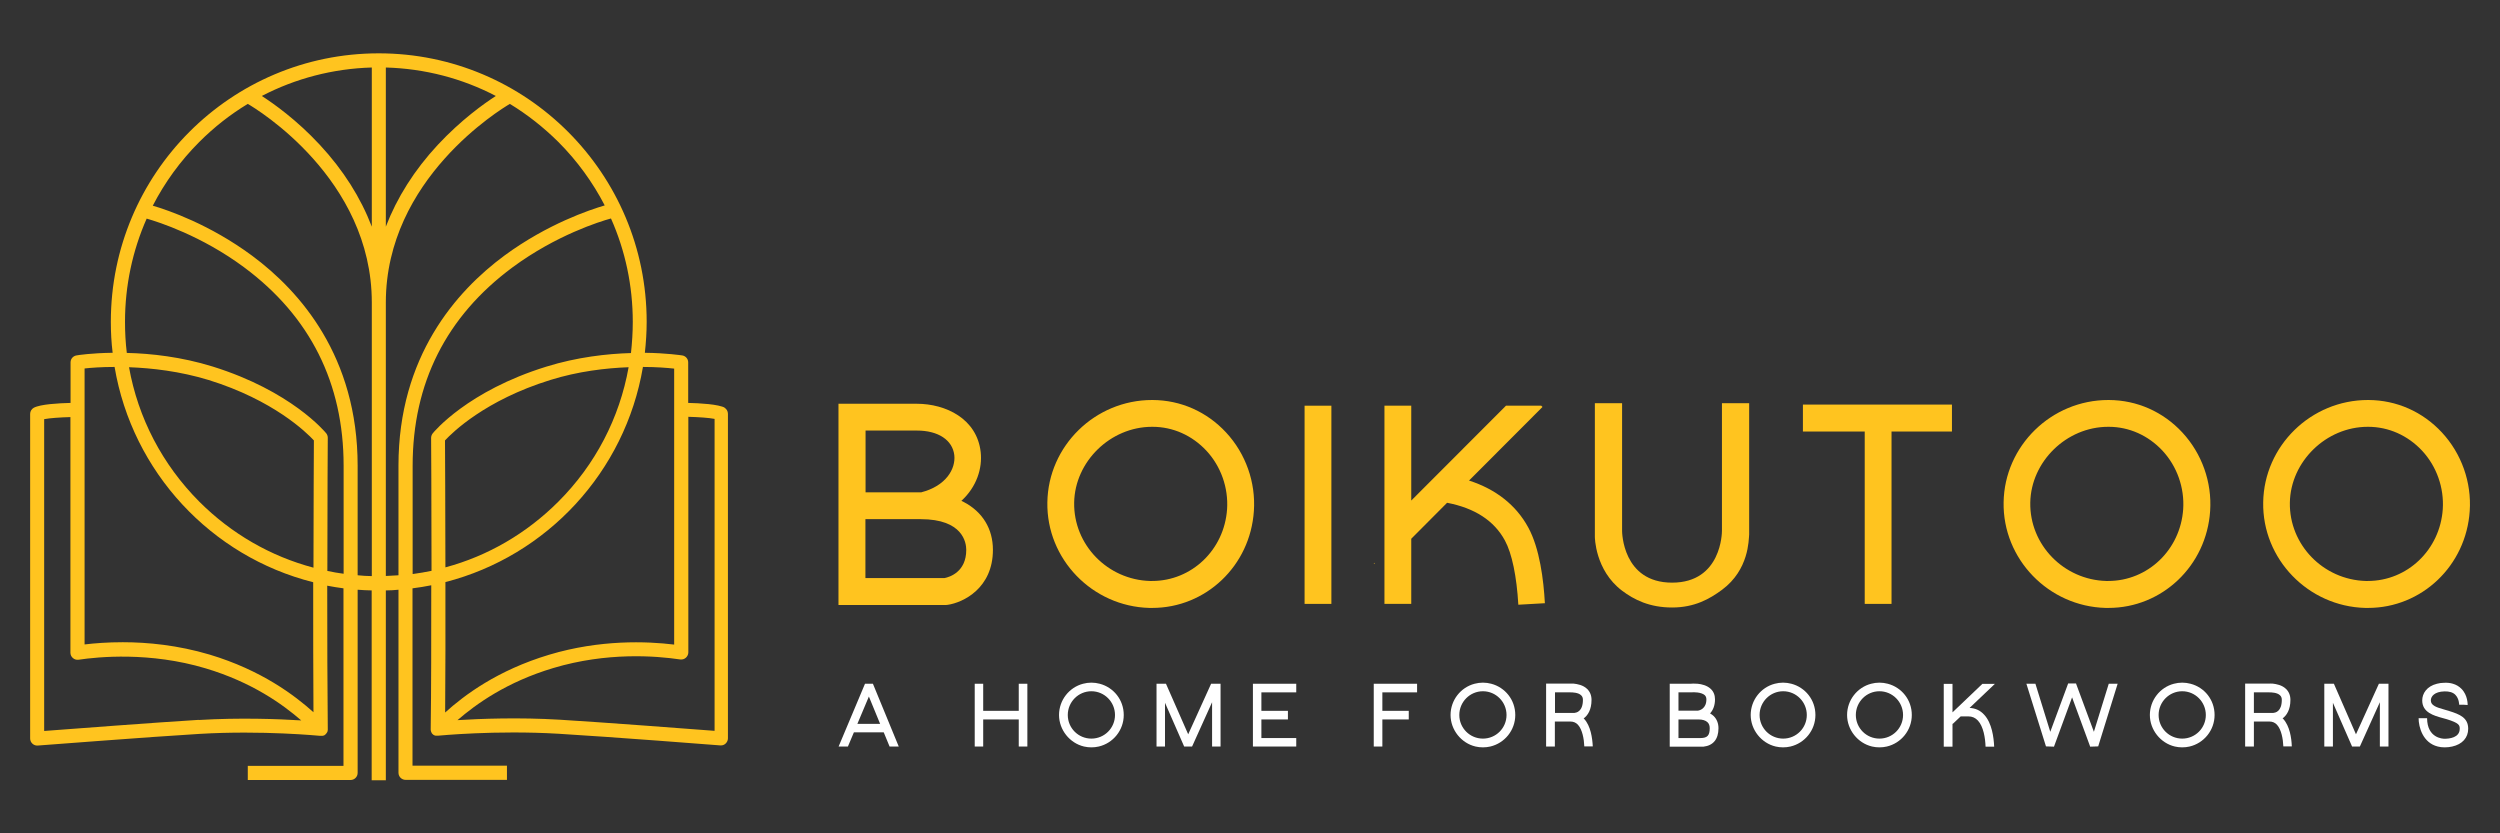 <?xml version="1.0" encoding="UTF-8"?> <svg xmlns="http://www.w3.org/2000/svg" id="Layer_1" version="1.1" viewBox="0 0 180 60"><rect x="0" y="0" width="180" height="60" fill="#333333" stroke="none"/><defs><style> .st0 { fill: #fff; } .st1 { fill: #ffc41f; } </style></defs><g><path class="st0" d="M114.02,51.73c.3-.22.57-.63.57-1.34,0-.32-.11-.59-.32-.79-.29-.28-.7-.35-.97-.38-.14,0-.23,0-.26,0h-1.72v4.53h.63v-1.8h1.12c.22,0,.4.08.54.23.32.35.44,1.03.46,1.56h.61c-.03-.6-.15-1.47-.62-1.98-.01-.01-.03-.03-.05-.04ZM113.38,51.33h-1.42v-1.48h1.11c.15,0,.57.01.77.21.09.08.13.19.13.33,0,.86-.5.93-.59.93Z"></path><path class="st0" d="M123.13,51.36c.2-.22.35-.55.35-1.01,0-.31-.11-.58-.33-.77-.26-.23-.62-.32-.92-.35-.24-.02-.45-.01-.51,0h-1.5v4.53h2.43c.7-.08,1.08-.54,1.08-1.33,0-.35-.12-.65-.34-.87-.08-.07-.16-.14-.26-.19ZM120.85,49.85h.92c.17-.02.72-.02.97.2.08.08.12.17.12.31,0,.66-.48.79-.61.81h-1.4v-1.32ZM122.44,53.14h-1.59v-1.34h1.44c.29,0,.52.07.66.21.1.1.15.24.15.42,0,.52-.17.71-.67.71Z"></path><path class="st0" d="M164.34,51.73c.3-.22.57-.63.57-1.34,0-.32-.11-.59-.32-.79-.29-.28-.7-.35-.96-.38-.14-.01-.23,0-.26,0h-1.72v4.53h.63v-1.8h1.12c.22,0,.4.08.54.23.32.35.44,1.03.46,1.56h.61c-.02-.6-.15-1.47-.62-1.98-.01-.01-.03-.03-.05-.04ZM163.7,51.33h-1.42v-1.48h1.11c.15,0,.57.01.77.21.09.08.13.19.13.33,0,.86-.49.93-.59.93Z"></path><path class="st0" d="M142.74,49.23l-2.16,2.06v-2.05h-.63v4.52h.63v-1.66l.02.02.57-.54c.1,0,.27,0,.55,0s.5.1.69.3c.4.43.53,1.26.55,1.88h.62c-.03-.67-.16-1.7-.72-2.3-.28-.31-.63-.47-1.05-.49l1.82-1.73h-.89Z"></path><polygon class="st0" points="150.76 52.69 149.48 49.23 149.48 49.21 148.9 49.21 148.9 49.23 147.62 52.69 146.55 49.23 145.9 49.23 147.31 53.74 147.6 53.75 147.89 53.76 147.89 53.75 149.19 50.21 150.49 53.75 150.49 53.76 150.78 53.75 151.07 53.74 152.47 49.23 151.83 49.23 150.76 52.69"></polygon><path class="st0" d="M62.28,49.23l-1.9,4.52h.67l.43-1.02h2.15l.42,1.02h.66l-1.86-4.52h-.57ZM61.73,52.12l.83-1.97.81,1.97h-1.64Z"></path><polygon class="st0" points="73.35 51.18 70.79 51.18 70.79 49.23 70.18 49.23 70.18 53.75 70.79 53.75 70.79 51.8 73.35 51.8 73.35 53.75 73.97 53.75 73.97 49.23 73.35 49.23 73.35 51.18"></polygon><polygon class="st0" points="85.55 52.87 83.95 49.23 83.27 49.23 83.27 53.75 83.88 53.75 83.88 50.6 85.26 53.75 85.83 53.75 85.83 53.75 87.27 50.56 87.27 53.75 87.88 53.75 87.88 49.23 87.2 49.23 85.55 52.87"></polygon><polygon class="st0" points="169.63 52.87 168.04 49.23 167.35 49.23 167.35 53.75 167.97 53.75 167.97 50.6 169.35 53.75 169.91 53.75 169.91 53.75 171.35 50.56 171.35 53.75 171.97 53.75 171.97 49.23 171.28 49.23 169.63 52.87"></polygon><polygon class="st0" points="90.21 53.75 93.33 53.75 93.33 53.14 90.82 53.14 90.82 51.8 92.73 51.8 92.73 51.18 90.82 51.18 90.82 49.85 93.33 49.85 93.33 49.23 90.21 49.23 90.21 53.75"></polygon><polygon class="st0" points="98.91 53.75 99.53 53.75 99.53 51.8 101.43 51.8 101.43 51.18 99.53 51.18 99.53 49.85 102.03 49.85 102.03 49.23 98.91 49.23 98.91 53.75"></polygon><path class="st0" d="M79.18,49.23c-.19-.05-.39-.08-.6-.08s-.41.03-.6.08c-1,.26-1.73,1.18-1.73,2.25s.77,2.03,1.8,2.27c.17.04.35.06.53.06s.36-.02.53-.06c1.03-.24,1.8-1.17,1.8-2.27s-.74-1.99-1.73-2.25ZM78.58,53.18c-.94,0-1.7-.76-1.7-1.7s.76-1.71,1.7-1.71,1.7.77,1.7,1.71-.76,1.7-1.7,1.7Z"></path><path class="st0" d="M107.37,49.23c-.19-.05-.39-.08-.6-.08s-.41.03-.6.08c-1,.26-1.73,1.18-1.73,2.25s.77,2.03,1.8,2.27c.17.04.35.06.53.06s.36-.02.53-.06c1.03-.24,1.8-1.17,1.8-2.27s-.74-1.99-1.73-2.25ZM106.77,53.18c-.94,0-1.7-.76-1.7-1.7s.76-1.71,1.7-1.71,1.7.77,1.7,1.71-.76,1.7-1.7,1.7Z"></path><path class="st0" d="M128.98,49.23c-.19-.05-.39-.08-.6-.08s-.41.03-.6.08c-1,.26-1.73,1.18-1.73,2.25s.77,2.03,1.8,2.27c.17.04.35.06.53.06s.36-.02.53-.06c1.03-.24,1.8-1.17,1.8-2.27s-.74-1.99-1.73-2.25ZM128.39,53.18c-.94,0-1.7-.76-1.7-1.7s.76-1.71,1.7-1.71,1.7.77,1.7,1.71-.76,1.7-1.7,1.7Z"></path><path class="st0" d="M157.72,49.23c-.19-.05-.39-.08-.6-.08s-.41.03-.6.08c-1,.26-1.73,1.18-1.73,2.25s.77,2.03,1.8,2.27c.17.04.35.06.53.06s.36-.02.53-.06c1.03-.24,1.8-1.17,1.8-2.27s-.73-1.99-1.73-2.25ZM157.12,53.18c-.94,0-1.7-.76-1.7-1.7s.76-1.71,1.7-1.71,1.7.77,1.7,1.71-.76,1.7-1.7,1.7Z"></path><path class="st0" d="M135.92,49.23c-.19-.05-.39-.08-.6-.08s-.41.03-.6.08c-1,.26-1.73,1.18-1.73,2.25s.77,2.03,1.8,2.27c.17.04.35.06.53.06s.36-.02.53-.06c1.03-.24,1.8-1.17,1.8-2.27s-.74-1.99-1.73-2.25ZM135.32,53.18c-.94,0-1.7-.76-1.7-1.7s.76-1.71,1.7-1.71,1.7.77,1.7,1.71-.76,1.7-1.7,1.7Z"></path><path class="st0" d="M176.34,51.19c-.1-.03-.2-.06-.31-.09-.61-.17-1.01-.3-1.01-.67,0-.29.26-.63.98-.65.34-.01.61.07.78.24.28.28.28.71.28.72h.31s.3.02.3.02c0-.03.02-.7-.45-1.17-.17-.17-.37-.29-.61-.36-.19-.06-.4-.08-.63-.07-.19,0-.36.03-.52.07-.73.18-1.06.7-1.06,1.2,0,.87.85,1.1,1.47,1.27.1.03.2.05.29.08.9.28.94.43.94.69,0,.65-.76.72-1.09.72-.13,0-1.25-.04-1.26-1.48h-.61c0,.64.3,1.77,1.38,2.04.15.04.31.06.49.06.2,0,.38-.02.55-.06.72-.16,1.15-.63,1.15-1.28,0-.79-.6-1.04-1.38-1.28Z"></path></g><path class="st1" d="M52.2,29.36c-.48-.26-1.82-.33-2.65-.35v-2.92c0-.25-.18-.46-.43-.5-.09-.01-1.12-.17-2.69-.19.08-.73.13-1.48.13-2.23,0-10.68-8.64-19.33-19.29-19.33S7.98,12.49,7.98,23.17c0,.75.04,1.5.13,2.23-1.52.02-2.52.17-2.6.19-.25.04-.43.25-.43.5v2.92c-.83.02-2.17.09-2.65.35-.16.09-.26.26-.26.44v23.37c0,.14.06.28.16.37.09.09.22.14.34.14.01,0,.03,0,.04,0,.08,0,7.97-.62,11.66-.84,4.53-.27,8.64.14,8.68.14,0,0,.02,0,.03,0,0,0,.02,0,.03,0,0,0,.01,0,.02,0,.02,0,.04,0,.06,0,.01,0,.02,0,.03,0,.02,0,.05-.01.07-.02,0,0,0,0,.01,0,0,0,0,0,.01,0,.02,0,.03-.01.04-.02.01,0,.02-.01.03-.02.01,0,.03-.02.04-.03.02-.02.04-.04.06-.06,0,0,.01-.02.02-.03.01-.01.02-.03.03-.04,0,0,.01-.02.02-.03.01-.02.02-.04.03-.06,0,0,0-.01,0-.02,0-.03.01-.06.02-.09,0,0,0,0,0,0,0,0,0-.01,0-.02,0-.01,0-.03,0-.04-.03-2.76-.04-6.65-.04-10.33.38.07.77.14,1.17.19v12.78h-6.89v1.02h7.4c.28,0,.51-.23.51-.51v-13.19c.34.03.67.04,1.01.05v13.67h1.02v-13.67c.31,0,.61-.02.91-.05v13.18c0,.28.23.51.51.51h7.3v-1.02h-6.8v-12.77c.46-.06.91-.13,1.35-.22,0,3.68,0,7.58-.04,10.34,0,.01,0,.03,0,.04,0,0,0,.01,0,.02,0,0,0,0,0,0,0,.03,0,.06.02.09,0,0,0,.02,0,.02,0,.02.01.04.02.06,0,.01.01.02.02.04,0,.01.02.02.02.04,0,.01.02.03.03.04,0,0,0,0,.01.01.03.03.05.05.08.07,0,0,.01.01.02.01.02,0,.03.02.05.03,0,0,0,0,.01,0,0,0,0,0,.01,0,.02,0,.05.02.07.02.01,0,.02,0,.03,0,.02,0,.04,0,.06,0,0,0,.02,0,.02,0,0,0,.02,0,.03,0,0,0,.02,0,.02,0,.04,0,4.15-.41,8.68-.14,3.69.22,11.58.83,11.66.84.01,0,.03,0,.04,0,.13,0,.25-.05.34-.14.1-.1.16-.23.16-.37v-23.37c0-.18-.1-.36-.26-.44ZM32.04,31.71c.53-.57,2.9-2.9,7.58-4.35,2.02-.63,4.02-.86,5.64-.92-.65,3.65-2.39,7.01-5.06,9.68-2.29,2.29-5.08,3.91-8.13,4.73,0-4.4-.03-8.24-.03-9.14ZM26.77,16.32c-.8-2.09-2.05-4.07-3.74-5.89-1.68-1.81-3.34-2.98-4.18-3.52,2.42-1.26,5.12-1.97,7.92-2.05v11.46ZM27.78,4.86c2.8.08,5.49.78,7.92,2.05-.84.54-2.5,1.72-4.18,3.52-1.69,1.82-2.94,3.8-3.74,5.89V4.86ZM22.56,40.87c-3.08-.82-5.9-2.44-8.21-4.75-2.67-2.68-4.41-6.04-5.06-9.68,1.64.06,3.67.29,5.73.92,4.68,1.45,7.05,3.78,7.58,4.35,0,.9-.03,4.76-.03,9.16ZM14.31,51.83c-3.13.19-9.27.66-11.13.8v-22.45c.41-.08,1.16-.13,1.89-.15v16.96c0,.15.06.29.18.39.11.1.26.14.41.12,1.41-.21,5.13-.58,9.14.62,3.35,1,5.55,2.59,6.89,3.75-1.62-.1-4.41-.21-7.38-.03ZM22.58,51.29c-1.37-1.23-3.76-3.04-7.49-4.16-2.29-.68-4.46-.89-6.25-.89-1.07,0-2.01.07-2.75.16v-19.87c.44-.05,1.2-.11,2.16-.11,1.28,7.57,6.95,13.65,14.3,15.5,0,3.24,0,6.68.02,9.37ZM23.57,41.11c0-5.09.03-9.51.03-9.59,0-.12-.04-.23-.11-.32-.1-.12-2.53-3.05-8.18-4.81-2.26-.7-4.45-.94-6.18-.98-.09-.74-.13-1.48-.13-2.24,0-2.6.54-5.12,1.56-7.43.84.24,3.95,1.23,7.02,3.51,4.75,3.53,7.16,8.34,7.16,14.28v7.78c-.39-.05-.78-.12-1.16-.2ZM25.75,41.42v-7.89c0-7.84-4.13-12.55-7.6-15.12-3.04-2.25-6.05-3.28-7.15-3.6.86-1.67,1.98-3.22,3.35-4.59,1.06-1.06,2.23-1.98,3.49-2.74.64.37,8.93,5.38,8.93,14.3v19.7c-.34,0-.68-.03-1.01-.06ZM27.78,41.48v-19.7c0-8.91,8.29-13.92,8.93-14.3,1.25.76,2.42,1.68,3.49,2.74,1.36,1.36,2.48,2.91,3.34,4.57-1.06.31-4.12,1.33-7.22,3.61-3.48,2.57-7.63,7.28-7.63,15.12v7.9c-.3.02-.61.04-.91.05ZM29.71,41.32v-7.79c0-5.94,2.42-10.75,7.19-14.28,3.14-2.32,6.31-3.31,7.09-3.52,1.03,2.31,1.57,4.84,1.57,7.45,0,.75-.05,1.5-.13,2.24-1.72.05-3.88.29-6.1.98-5.65,1.75-8.08,4.68-8.18,4.81-.07.09-.11.21-.11.32,0,.08.03,4.49.03,9.57-.45.09-.89.17-1.35.23ZM46.29,26.42c1,0,1.79.07,2.25.12v19.87c-1.97-.24-5.33-.37-9,.73-3.73,1.12-6.12,2.92-7.49,4.16.02-2.7.03-6.14.02-9.39,7.31-1.88,12.94-7.93,14.22-15.48ZM51.45,52.62c-1.86-.14-8-.61-11.13-.8-2.97-.18-5.75-.07-7.38.03,1.34-1.16,3.55-2.75,6.89-3.75,3.87-1.16,7.39-.88,9.14-.62.15.02.29-.02.41-.12.11-.1.18-.24.18-.39v-16.96c.73.02,1.49.07,1.89.15v22.45Z"></path><g><path class="st1" d="M68.16,43.56h-7.79v-14.49h5.63c2.1,0,4.34,1.08,4.61,3.48.13,1.16-.29,2.51-1.39,3.51.06.03.12.06.18.09,1.35.71,2.09,1.93,2.09,3.44,0,2.76-2.14,3.8-3.27,3.96h-.07ZM62.31,41.62h5.7c.35-.07,1.56-.43,1.56-2.03,0-.52-.24-2.21-3.28-2.21h-3.98v4.24ZM62.31,35.45h4.01c1.8-.46,2.5-1.7,2.39-2.68-.13-1.09-1.16-1.77-2.69-1.77h-3.7v4.45Z"></path><path class="st1" d="M82.95,43.77c-.07,0-.14,0-.2,0-4.11-.11-7.41-3.52-7.34-7.6h0c.06-4.07,3.44-7.37,7.54-7.37h.04c2.02.01,3.9.84,5.29,2.34,1.41,1.52,2.14,3.58,2,5.65-.26,3.95-3.46,6.98-7.32,6.98ZM77.34,36.19c-.05,3.03,2.4,5.55,5.46,5.64.05,0,.1,0,.15,0,2.85,0,5.2-2.24,5.4-5.17.1-1.54-.44-3.08-1.49-4.21-1.03-1.1-2.4-1.72-3.88-1.72h-.03c-3,0-5.56,2.5-5.61,5.46h0Z"></path><path class="st1" d="M151.8,43.77c-.07,0-.14,0-.2,0-4.11-.11-7.41-3.52-7.34-7.6.06-4.07,3.44-7.37,7.54-7.37h.04c2.02.01,3.9.84,5.29,2.34,1.41,1.52,2.14,3.58,2,5.65-.26,3.95-3.46,6.98-7.32,6.98ZM151.79,30.73c-3,0-5.56,2.5-5.61,5.46h0c-.05,3.03,2.4,5.55,5.46,5.64.05,0,.1,0,.15,0,2.85,0,5.2-2.24,5.4-5.17.1-1.54-.44-3.08-1.49-4.21-1.03-1.1-2.4-1.72-3.88-1.72h-.03ZM147.91,38.58h0,0Z"></path><path class="st1" d="M170.49,43.77c-.07,0-.14,0-.2,0-4.11-.11-7.41-3.52-7.34-7.6h0c.06-4.07,3.44-7.37,7.54-7.37h.04c2.02.01,3.9.84,5.29,2.34,1.41,1.52,2.14,3.58,2,5.65-.26,3.95-3.46,6.98-7.32,6.98ZM170.48,30.73c-3,0-5.56,2.5-5.61,5.46h0c-.05,3.03,2.4,5.55,5.46,5.64.05,0,.1,0,.15,0,2.85,0,5.2-2.24,5.4-5.17.1-1.54-.44-3.08-1.49-4.21-1.03-1.1-2.41-1.72-3.89-1.72h-.03ZM168.01,38.58h0,0Z"></path><rect class="st1" x="93.93" y="29.21" width="1.93" height="14.27"></rect><polygon class="st1" points="98.96 40.52 98.96 40.62 98.91 40.57 98.96 40.52"></polygon><polygon class="st1" points="140.54 29.13 140.54 31.07 136.19 31.07 136.19 43.48 134.26 43.48 134.26 31.07 129.81 31.07 129.81 29.13 140.54 29.13"></polygon><path class="st1" d="M111.25,43.43l-1.93.11c-.12-2.05-.46-3.7-.97-4.63-.77-1.42-2.17-2.33-4.16-2.71l-2.58,2.59v4.69h-1.93v-14.27h1.93v6.83l6.82-6.83h2.54l.09.09-5.29,5.3c1.93.62,3.39,1.77,4.26,3.37.83,1.51,1.11,3.8,1.2,5.45Z"></path><path class="st1" d="M127.32,41.07s0,.02,0,.06v-.06h0Z"></path><path class="st1" d="M125.94,29.02v9.46c-.04.39,0,2.54-1.96,3.99-.88.65-1.97,1.27-3.59,1.27s-2.74-.56-3.6-1.21c-1.96-1.48-1.96-3.88-1.96-3.88v-9.62h1.96v9.19c0,.07.02,3.73,3.6,3.73s3.59-3.65,3.59-3.73h0v-9.19h1.96Z"></path></g></svg> 